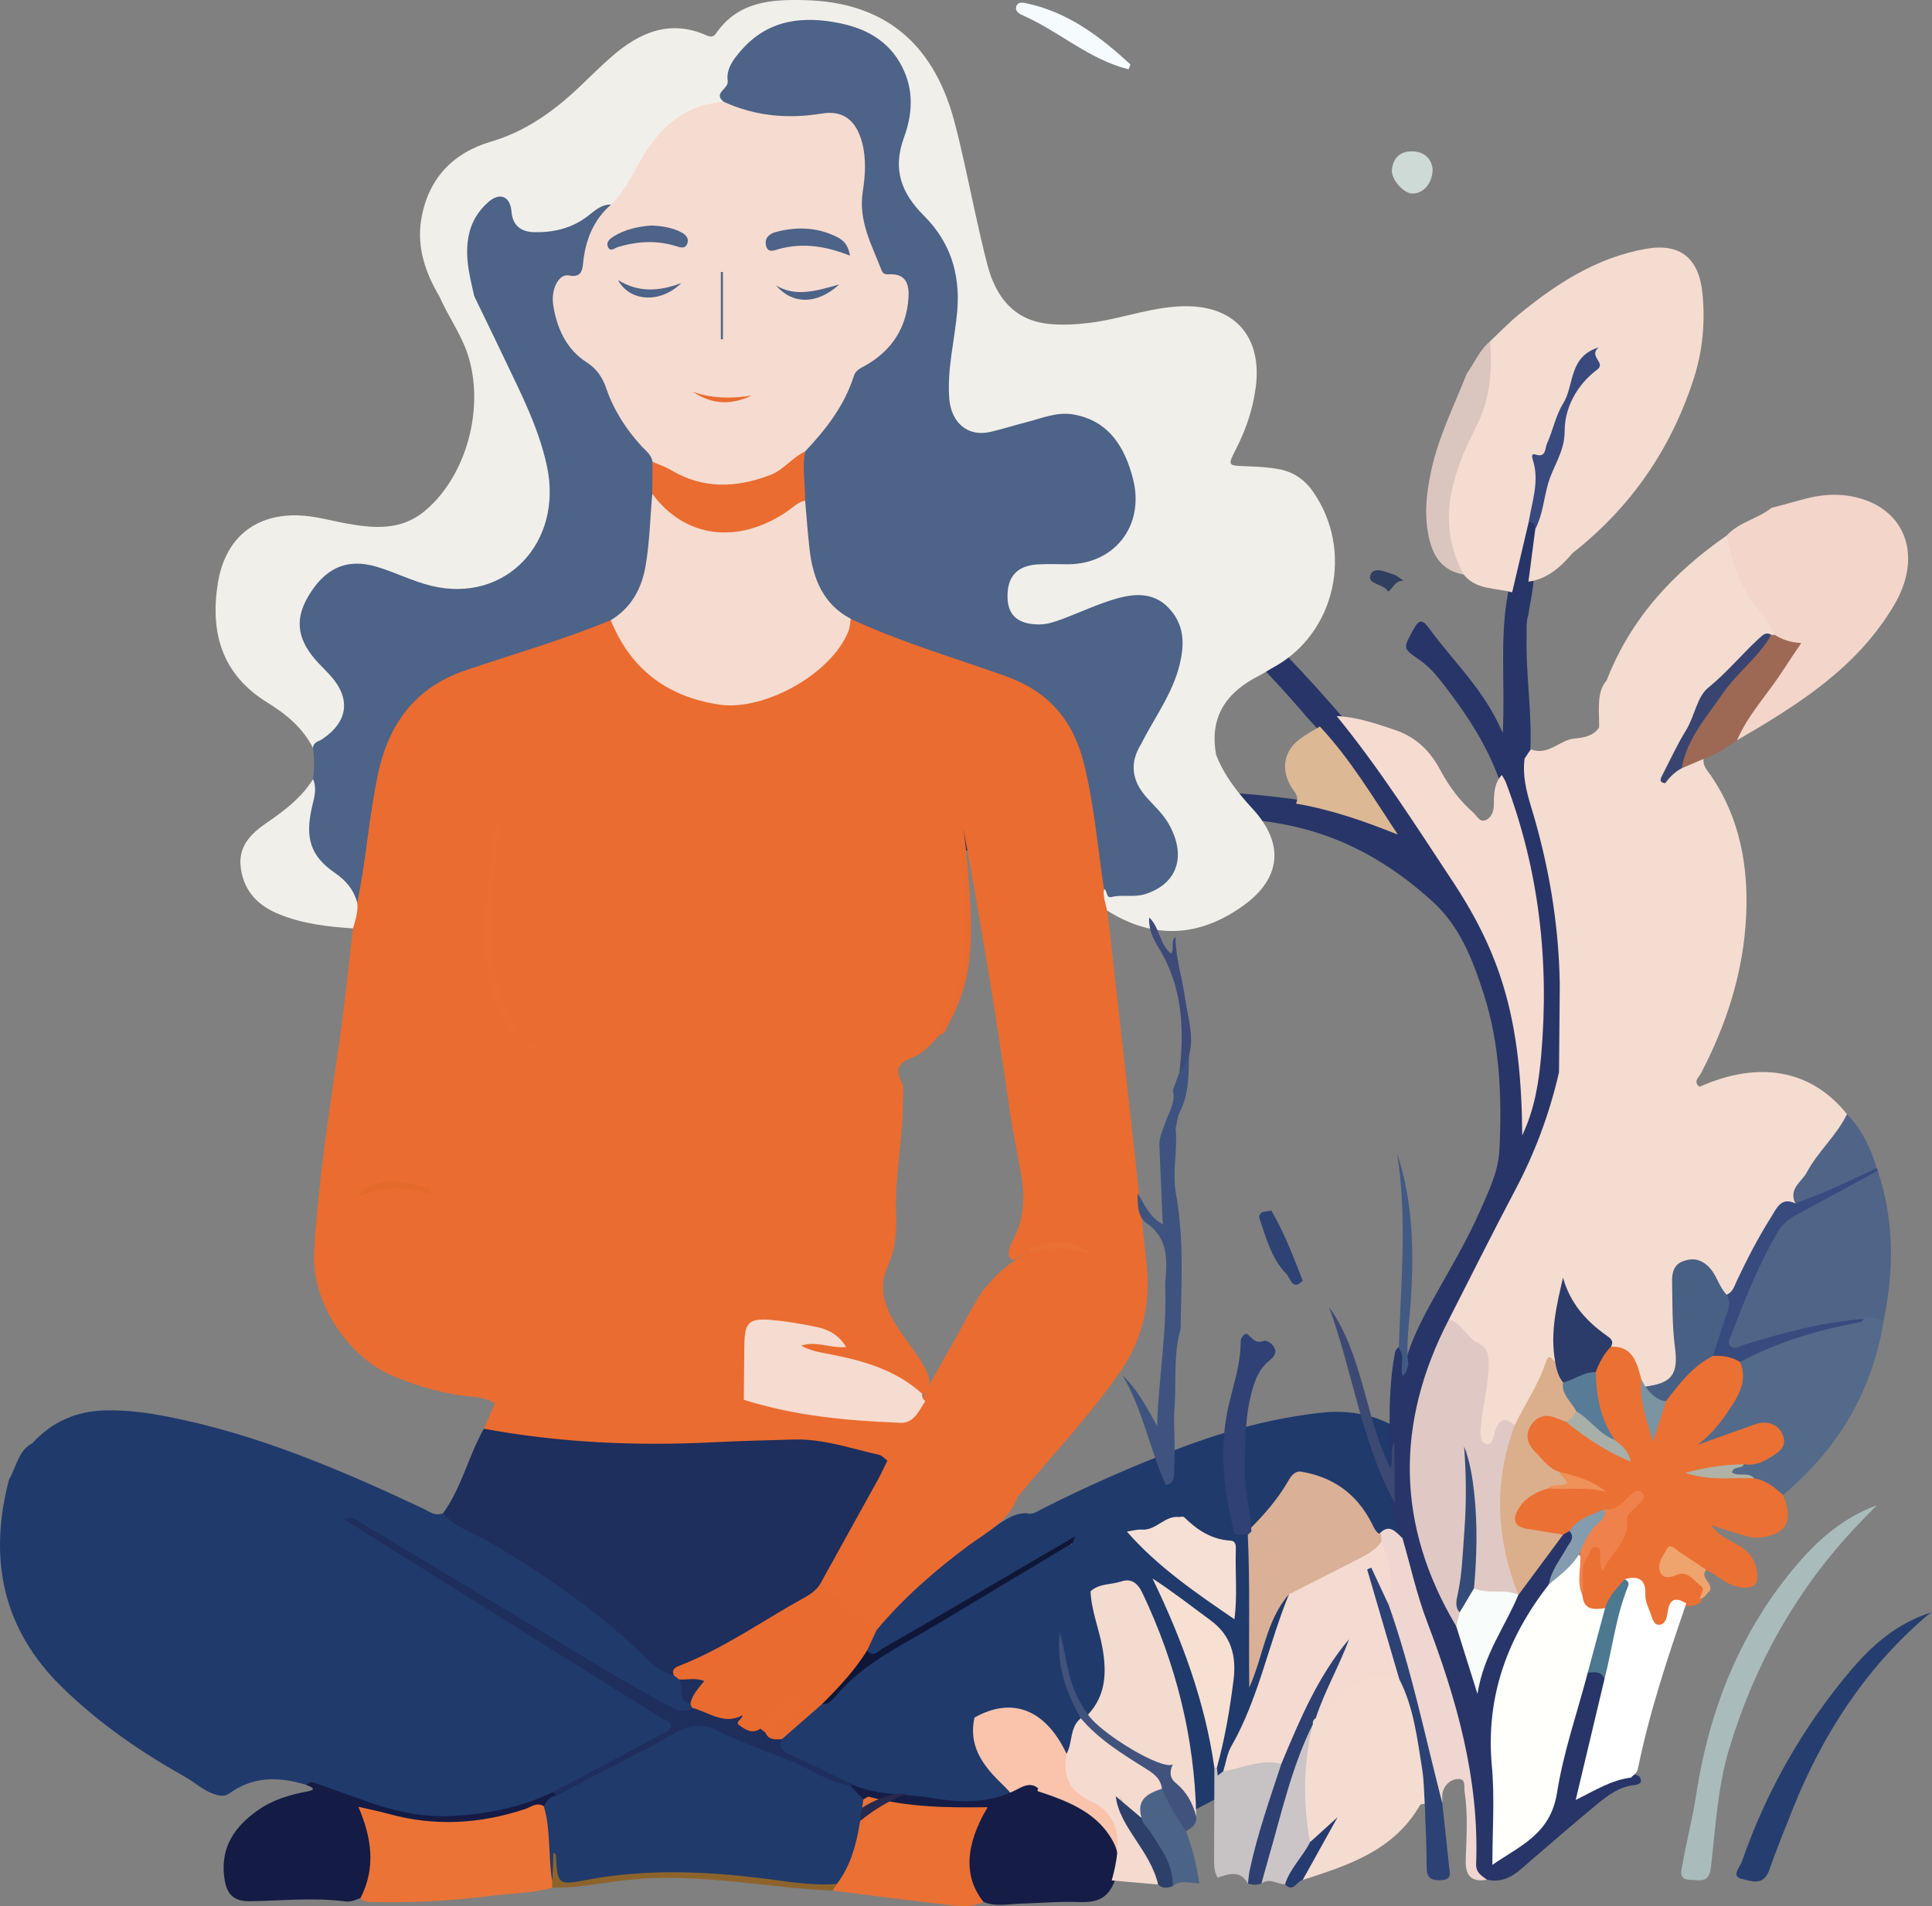 <?xml version="1.0" encoding="UTF-8"?>
<svg id="Layer_2" data-name="Layer 2" xmlns="http://www.w3.org/2000/svg" viewBox="0 0 849.3 838.12">
  <rect x="0" y="0" width="849.3" height="838.12" fill="#808080" stroke="none"/>
  <defs>
    <style>
      .cls-1 {
        fill: #2d4071;
      }

      .cls-2 {
        fill: #0f1738;
      }

      .cls-3 {
        fill: #283568;
      }

      .cls-4 {
        fill: #4c7890;
      }

      .cls-5 {
        fill: #f1efea;
      }

      .cls-6 {
        fill: #fac3ac;
      }

      .cls-7 {
        fill: #4c6388;
      }

      .cls-8 {
        fill: #fffffc;
      }

      .cls-9 {
        fill: #29284d;
      }

      .cls-10 {
        fill: #2c406a;
      }

      .cls-11 {
        fill: #4f6487;
      }

      .cls-12 {
        fill: #f6dbd0;
      }

      .cls-13 {
        fill: #849cad;
      }

      .cls-14 {
        fill: #e0c9c4;
      }

      .cls-15 {
        fill: #f8fcfa;
      }

      .cls-16 {
        fill: #2e4274;
      }

      .cls-17 {
        fill: #ea6c30;
      }

      .cls-18 {
        fill: #cddad6;
      }

      .cls-19 {
        fill: #a9bcbb;
      }

      .cls-20 {
        fill: #ccc5c7;
      }

      .cls-21 {
        fill: #203a6c;
      }

      .cls-22 {
        fill: #f7e0d2;
      }

      .cls-23 {
        fill: #f0d6d0;
      }

      .cls-24 {
        fill: #303f60;
      }

      .cls-25 {
        fill: #f6fbfd;
      }

      .cls-26 {
        fill: #7a95a1;
      }

      .cls-27 {
        fill: #ef824c;
      }

      .cls-28 {
        fill: #ea6e32;
      }

      .cls-29 {
        fill: #263e6f;
      }

      .cls-30 {
        fill: #303052;
      }

      .cls-31 {
        fill: #dab096;
      }

      .cls-32 {
        fill: #2c4275;
      }

      .cls-33 {
        fill: #e96b2f;
      }

      .cls-34 {
        fill: #9d6955;
      }

      .cls-35 {
        fill: #a8afa8;
      }

      .cls-36 {
        fill: #fff;
      }

      .cls-37 {
        fill: #374b7e;
      }

      .cls-38 {
        fill: #eb7034;
      }

      .cls-39 {
        fill: #dac6bf;
      }

      .cls-40 {
        fill: #587c97;
      }

      .cls-41 {
        fill: #dbaf8c;
      }

      .cls-42 {
        fill: #e46a2c;
      }

      .cls-43 {
        fill: #4d6387;
      }

      .cls-44 {
        fill: #f4dbcf;
      }

      .cls-45 {
        fill: #3e4a79;
      }

      .cls-46 {
        fill: #c7c2c4;
      }

      .cls-47 {
        fill: #f6dfd4;
      }

      .cls-48 {
        fill: #afb2a5;
      }

      .cls-49 {
        fill: #f3d5ca;
      }

      .cls-50 {
        fill: #eb7033;
      }

      .cls-51 {
        fill: #f5dcd0;
      }

      .cls-52 {
        fill: #322f51;
      }

      .cls-53 {
        fill: #ee9259;
      }

      .cls-54 {
        fill: #292647;
      }

      .cls-55 {
        fill: #141b44;
      }

      .cls-56 {
        fill: #f5dad1;
      }

      .cls-57 {
        fill: #3e537f;
      }

      .cls-58 {
        fill: #3c4973;
      }

      .cls-59 {
        fill: #8c642b;
      }

      .cls-60 {
        fill: #486084;
      }

      .cls-61 {
        fill: #ddb895;
      }

      .cls-62 {
        fill: #ec7336;
      }

      .cls-63 {
        fill: #1e2e5d;
      }

      .cls-64 {
        fill: #394570;
      }

      .cls-65 {
        fill: #263b6f;
      }

      .cls-66 {
        fill: #2c3c6a;
      }

      .cls-67 {
        fill: #344b77;
      }

      .cls-68 {
        fill: #425984;
      }

      .cls-69 {
        fill: #efa36d;
      }

      .cls-70 {
        fill: #151d46;
      }

      .cls-71 {
        fill: #f5dacf;
      }

      .cls-72 {
        fill: #394a7f;
      }

      .cls-73 {
        fill: #41537c;
      }

      .cls-74 {
        fill: #2f4175;
      }

      .cls-75 {
        fill: #536a8a;
      }
    </style>
  </defs>
  <g id="Layer_1-2" data-name="Layer 1">
    <g>
      <path class="cls-21" d="M194.76,665.36c-3.55,1.55-6.24-.85-9.1-2.19-36.31-17.08-73.1-32.74-112.58-40.37-8.84-1.71-17.72-2.85-26.77-2.64-12.62.29-23.3,4.88-32,14.35-6.34,3.31-7.03,10.5-10.3,15.92-9.24,34.99-2.89,65.79,23.1,91.29,16.24,15.93,34.71,28.63,54.3,39.63,5.19,2.91,9.58,7.58,15.89,8.22,2.2.34,3.72-1.18,5.35-2.22,10.29-6.55,21.09-5.86,32.09-2.5,7.49,2.25,14.78,5.15,22.07,7.97,12.23,4.72,25.01,8.03,37.82,7.81,16.33-.28,32.76-2.5,47.71-10.52,16.43-7.03,31.61-16.65,47.5-24.8,2.65-1.36,5.94-2.52,6.23-6.09.31-3.9-3.36-4.7-5.8-6.27-42.85-27.52-86.14-54.3-129.81-80.42-1.07-.64-1.88-1.68-3.09-2.1,42.62,25.55,84.62,52.16,127.59,77.09,3.48,2.02,7.07,3.89,10.79,5.42,3.15,1.3,6.31,1.88,8.93-1.27.58-1.09.32-2.1-.32-3.05-3.7-2.61-2.06-7.88-5.02-10.87-.99-1.06-2.13-1.89-3.36-2.62-12.17-6.54-20.75-17.7-31.51-26.06-21.84-16.97-44.92-31.78-69.72-43.7h0Z"/>
      <path class="cls-21" d="M503.22,803.51c2.23,3.05,4.67.86,6.64-.09,33.84-16.27,66.58-34.67,94.39-60.65,19.83-18.53,32.98-41.31,32.7-70.28-.32-33.67-24.04-55.02-56.66-51.26-21.48,2.48-42.16,8.06-62.37,15.81-20.36,7.8-40.33,16.54-59.82,26.45-2.18,1.11-4.32,2.77-7.04,1.87-6.86.02-11.6,4.95-17.11,8.02-2.59,1.44-4.87,3.5-7.75,4.45-16.15,10.13-29.62,23.4-41.97,38.01-1.84,3.25-4.63,6.12-3.9,10.4,2.38,4.37,5.13,1.65,7.56.23,20.25-11.76,40.44-23.62,60.64-35.47,7.32-4.29,14.42-9,22.11-12.58,1.14.07.05,1.41.17.38.03-.29-.23-.36-.73-.11-14.32,7.36-27.65,16.52-41.74,24.3-13.89,7.66-27.21,16.35-41.08,24.02-6.45,3.57-12.29,7.87-17.3,13.44-2.53,2.82-4.98,5.85-8.63,7.31-6.85,5.03-13.63,10.13-19.07,16.87-1.73,4.74.88,6.99,4.57,8.88,9.5,4.89,19.32,9.06,29.04,13.46,7.68,3.24,15.56,5.28,23.95,4.91,3.97-.18,7.91.23,11.84,1.14,12.26,2.86,24.12,1.65,35.62-3.8,2.86-1.35,5.86-2.83,9.19-2.78,21.37-6.76,36.46-1.91,46.2,14.87.36.63.37,1.47.55,2.21h0Z"/>
      <path class="cls-51" d="M747.09,477.87c-2.98-2.32-.23-4.22.65-5.92,11.27-21.6,18.66-44.47,19.85-69.03,1.06-22.05-2.75-43.11-15.34-61.71-1.54-2.27-3.76-4.28-3.37-7.49-4.14-2.05-6.82,1.71-10.2,2.71-3.57,1.65-6.26,4.3-8.32,7.69-7.68,13.08-12.81,27.36-17.46,41.74-9.24,28.57-19.84,56.66-28.75,85.34-8.3,33.35-25.71,62.35-41.27,92.25-2.77,5.31-7.11,10.11-6.29,16.89,2.51,3.55,5.41,6.87,8.92,9.21,5.5,3.66,7.43,8.23,6.62,14.95-.67,5.61-1.32,11.21-2.41,16.75-.65,3.3-1.1,6.61-.33,9.93.53,2.29,1.32,4.7,3.8,5.27,2.79.64,3.98-1.79,4.84-3.88,1.4-3.4,3.28-5.74,7.24-5.17,7.5-5.92,10.04-15.11,14.12-23.24,1.39-2.78,2.84-5.09,5.52-6.51-.81-11.81,1.41-23.24,3.94-34.63.83-5.98,2.95-11.25,6.69-16.08,3.42-4.42,5.52-9.79,7.23-15.21,6.76-21.4,20.8-36.54,38.72-48.44,2.13-1.41,5.49-1.71,5.59-5.43h.01Z"/>
      <path class="cls-3" d="M636.96,580.12c9.73-19.06,19.27-38.24,29.27-57.15,8.62-16.31,14.96-33.44,19.1-51.48,3.39-12.64,1.78-25.6,2.27-38.43.14-25.68-4.06-50.68-11.41-75.14-2.46-8.2-4.01-16.43-3.64-25.03,1.31-17.72-1.9-35.3-1.45-52.99.08-3.06-.33-6.16.66-9.15.68-4.9,2.01-9.7,2.28-14.67.05-7.95,3.48-15.52,2.57-23.59-.64-2.33-1.66-4.15-4.47-3.57-6.06,9.4-6.86,20.43-9.06,31.03-3.96,19.94-1.36,40.16-2.47,62.42-7.93-18.81-21.48-31.16-32.16-45.79-2.89-3.96-4.39-4.84-7.14.25-4.5,8.31-4.82,8.13,2.65,13.29,5.51,3.81,9.4,9.23,13.4,14.51,8.67,11.42,16.24,23.53,21.33,37.16,19.23,49.39,22.91,100.05,11.91,150.64,1.13-28.43-3.33-57.34-17.33-83.26-18.16-33.62-39.32-65.4-63.79-94.64-15.67-18.05-31.95-35.5-49.89-51.18-12.4-10.83-18.36-25.42-23.56-40.6-.9-2.63-1.31-5.56-3.56-7.54-4.43,1.32-3.85,5.95-5.64,9.02-.4,5.7,3.39,10.12,4.12,15.63-1.96-1.69-3.66-3.8-5.64-5.59-2.84-2.57-5.88-4.25-9.34-1.35-3.74,3.14-3.78,7.16-1.44,11.09,2.84,4.76,7.49,7.46,12.06,10.11,26.05,15.14,46.64,36.78,66.41,59.39,1.94,2.6,4.35,4.76,6.38,7.28,11.08,13.53,21.3,27.72,31.79,43.44-14.69-6.19-28.54-10.89-43.11-12.94-18.91-2.44-37.75-4.19-56.89-1.9s-37.43-1.5-54.18-11.82c-2.22-.84-4.78-2.99-6.61.07-1.55,2.59.22,5,1.97,6.89,6.09,6.58,14.33,9.22,22.15,12.6,2.54,1.1,5.22,1.73,8.9,2.53-9.9,3.19-18.91,5.8-28.21,7.28-12.24.24-24.45,1.07-36.22-4.08-14.98-6.55-25.53-17.72-33.45-32.03-2.31-4.16-4.22-9.07-10.02-9.38-2.87.1-4.53,1.84-3.47,4.5,6.6,16.44,15.71,30.84,31.55,39.46.18.1.49-.04.74-.06,6.7,3.5,13.58,6.57,20.82,8.71,7.29,5.9,15.93,4.77,24.31,5.01,3.88-.45,7.62.07,11.2,1.75.75.23,1.52.32,2.31.3,2.82-.31,5.1-1.94,7.48-3.32,7.9-4.5,16.07-8.44,24.15-12.57,2.25-1.15,4.58-2.25,7.05-2.63,27.53-4.16,55.02-4.49,81.6,5,17.38,6.2,32.94,16.39,46.74,29.03,11.85,10.86,17.52,25.61,22.33,40.66,7.09,22.2,7.95,45.14,6.83,68.24-.47,9.79-4.8,18.38-8.61,27.09-6.01,13.68-13.77,26.38-20.95,39.41-4.7,8.54-9.18,17.2-11.75,26.69.67.71-.3-.28-.09.72.17.84-.1,1.01-.09.43.06-2.05.57-4.18-.59-6.04-1.45-2.33-2.72-1.73-3.74.48-2.58,13.05-2.61,26.25-2.39,39.46.39,8.84.05,17.71.7,26.54.29,5.59,2.65,10.75,3.18,16.3,4.05,18.64,10.39,36.52,16.65,54.45,9.41,26.98,16.17,54.56,15.78,83.57-.07,5.1-.61,10.77,6.46,11.88,5.83,1.38,10.53-.86,14.91-4.65,11.07-9.59,22.14-19.17,33.42-28.5,4.82-3.98,9.91-7.8,16.43-8.44,1.45-.27,3.29-.52,2.82-2.56-.47-2.06-2.54-2.04-4.22-2.31-7.06.4-13.29,3.7-20.23,6.69-.8-4.03.83-7.28,1.44-10.62,2.37-13.03,7.69-25.42,8.03-38.91-1.8-4.09-4.88-4.11-8.38-2.86-2.5,1.77-3,4.65-3.71,7.36-4.32,16.43-9.76,32.56-12.56,49.41-2.08,12.55-12.28,17.48-21.18,23.52-2.2,1.49-3.35-.14-3.09-2.38,2.33-19.78-1.02-39.65.81-59.39,1.51-16.29,8.08-30.74,16.8-44.23,2.36-3.65,5.08-7.05,7.13-10.91,2.08-5.78,4.95-11.13,8.2-16.3,1.68-2.68,4.05-5.64.45-8.75-1.58-.51-2.92.08-4.21.94-7.72,7.89-13.4,17.41-19.74,26.41-.42.58-.79,1.2-1.13,1.83-5.81,11.83-13.29,22.85-16.53,35.74-2.46-7.8-4.69-15.93-7.94-23.71-9.43-17.79-16.26-36.4-18.64-56.72-2.79-23.87,3.18-45.96,11.7-67.67,1.2-3.06,3.35-5.83,2.69-9.46v.08Z"/>
      <path class="cls-51" d="M747.09,477.87c-22.68,12.71-39.85,30.34-47.29,56.61-2.46,8.69-10.27,14.47-11.93,23.58-.23,1.25-.52,2.48-.78,3.72-.36,11.03,7.04,17.27,13.93,23.72,2.55,2.39,5.3,4.51,7.01,7.7,7.47,1.43,10.28,7.31,12.4,13.87.76,1.37,1.59,2.66,3.01,3.39,9.54.73,14.99-3.8,14.95-13.38-.03-9.99-2-19.92-1.34-29.97.27-4.09-.25-8.7,4.64-10.3,5.34-1.74,8.27,2.03,10.95,5.94,1.7,2.48,2.53,5.66,5.42,7.18,4.65.6,5.85-3.27,7.33-6.37,5.07-10.63,10.67-20.93,17.01-30.83,1.63-2.54,2.68-4.49,5.58-1.64.28.28,1.24-.62,1.65-1.29,2.1-10.63,9.92-17.7,15.27-26.32,2.66-4.29,8.63-6.92,7.02-13.59-15.64-19.5-38.51-23.74-64.83-12.01h0Z"/>
      <path class="cls-50" d="M721.54,606.56c-1.97-7.26-3.66-14.8-13.37-14.41-5.75,1.51-6.74,6.59-8.06,11.43-.98,10.7,1.66,20.41,7.52,29.23,1.35,1.81,3.11,3.24,5.32,5.85-9.51-4.42-17.04-10.08-24.8-15.35-3.12-1.77-6.34-3.13-10-2.24-7.53,1.84-10.62,10.42-5.81,17.08,3.26,4.51,6.92,8.86,12.44,10.74,5.89,1.85,11.86,3.47,17.67,5.59.62.23.88.47.84.6-7.39-3.96-15.3-2.12-23.02-2.22-5.79,1.33-10.71,4.12-13.94,9.38-3.24,5.27-2.09,9.7,3.53,11.55,5.55,1.83,11.36,3.75,17.28,1.01.92-.53,1.84-1.06,2.76-1.59,5.36-2.03,9.7-6.27,15.41-7.5,6.64,2.73,9.4-3,13.19-6.62-6.41,8.02-5.43,19.57-13.29,26.29-.76-1.66.67-6.27-3.61-6.34-3.42-.06-4.94,3.25-6.13,6.02-2.4,5.6-1.26,11.6-1.33,17.48,1,5.79,4.7,7.28,9.79,6.57,5.83-2.01,6.19-9.44,11.31-12.15,4.29-2.78,7.06-2.77,6.52,3.66-.33,3.98,1.11,7.54,2.8,10.97.99,2.02,2.02,4.35,4.72,4.26,2.57-.09,3.98-2.1,4.74-4.28,1.3-3.73,3.02-6.48,7.48-5.36,2.26.03,4.43-.22,6.18-1.9,3.5-7.98-.63-13.49-10.31-13.69-1.69-.04-3.67.84-4.78-1.04-.85-1.44-.02-3.02.67-4.38,1.68-3.28,3.66-1.48,5.53-.23,3.5,2.32,6.47,5.78,11.21,5.28,5.31,2.55,9.44,7.29,15.89,7.81,5.49.44,7.18-1.48,6.47-6.86-.66-4.99-3.02-8.47-7.13-11.12-4.03-2.59-8.96-3.9-13.12-9.53,6.02,1.92,10.4,3.45,14.86,4.69,2.12.59,4.44,1.1,6.58.85,11.91-1.35,15.12-7.37,10.21-18.74-2.06-6.77-7.84-7.82-13.36-9.29-8.85-.27-17.72-.12-25.25-.38.79.19,2.93-.09,5.06-.04,5.24.1,10.23-2.12,15.49-1.69,5.41.19,10.46-1.04,14.87-4.4,3.61-2.74,6.61-5.99,4.53-11.07-2.1-5.14-6.26-7.72-11.49-6.5-7.52,1.74-14.99,3.94-20.72,7.39,5.55-5.22,11.18-11.88,14.09-20.58,1.46-4.38,1.69-8.59-1.15-12.54-3.41-3.31-7.42-4.6-12.05-3.86-10.46,4.01-17,12.51-23.09,21.53-2.39,4.78-3.89,9.83-4,13.43-.24,2.83-1.82,1.79-.85,2.06.28.08.45-.07.46-.45.2-8.5-3.11-16.27-4.78-24.39h.02Z"/>
      <path class="cls-49" d="M778.69,223.35c-6.08,4.85-14.19,6.18-19.64,12.1-1.39,10.08,2.3,18.72,7.59,26.69,3.94,5.93,8.08,11.75,12.31,17.48,2.34,2.83,5.97,3.3,9.44,5.23-7.32,10.61-14.73,20.85-21.92,31.24-1.89,2.73-5.15,5.26-2.91,9.44,26.6-15.52,52.75-31.68,69.2-59.66,11.67-19.85,5.99-39.51-13.14-46.12-8.72-3.01-17.63-2.74-26.5-.31-4.81,1.31-9.62,2.6-14.43,3.9h0Z"/>
      <path class="cls-51" d="M572.65,826.63c19.93-6.44,39.96-12.72,51.64-32.98.25-.43,1.32-.34,2.01-.5,3.25-3.64,1.14-7.91.96-11.77-.59-12.91-3.53-25.41-7.5-37.65-.64-1.99-1.52-3.8-3.09-5.19-10.06-6.18-18.64-3.07-26.38,4.65-4.13,4.12-8.24,8.26-13.05,11.56-1.2,1.29-1.84,2.86-2.16,4.59-4.47,16.12-4.49,32.36-1.29,48.68,5.3,5.59,6.81-1.53,9.32-2.48-3.77,6.18-9.96,12.09-10.47,21.09h0Z"/>
      <path class="cls-11" d="M828.14,580.2c4.54-22.04,4.51-43.88-2.68-65.4-15,4.58-28.32,12.77-41.52,21.08-4.1,2.58-5.9,7.66-8.15,11.95-6.09,11.6-11.1,23.74-15.66,36.06-1.03,2.79-2.94,6.13-.6,8.77,2.57,2.89,6.23,1.36,9.22.32,16.2-5.64,32.88-8.91,49.78-11.2,3.09-1.23,6.72.98,9.62-1.56v-.02Z"/>
      <path class="cls-75" d="M828.14,580.2c-2.97,1.01-5.8-3.26-8.83-.27-15.31,3.7-31.13,5.45-45.59,12.45-3.31,1.6-7.23,2.36-8.77,6.51,3.48,8.38-.78,15.02-5.02,21.32-3.48,5.18-7.25,10.27-13.72,15.11,9.15-3.27,16.58-5.95,24.03-8.58,2.36-.83,4.78-1.57,7.32-.97,3.48.82,5.75,3.05,6.57,6.62.76,3.33-1.36,5.43-3.65,6.99-4.16,2.82-8.5,5.43-13.86,4.44-.8.69-1.75.79-2.75.8-1.7.03-3.79-.21-3.73,2.38.06,2.63,2.27,2.03,3.89,2.23,2.38.29,4.91-.76,7.16.8,5.07.84,8.92,3.92,12.61,7.31,24.03-20.06,39.37-45.44,44.35-77.15h0Z"/>
      <path class="cls-62" d="M158.47,834.58c.97,1.43,2.44,1.66,3.97,1.71,17.73.53,35.38-.4,52.98-2.64,9.1-1.16,18.34-1.1,27.28-3.6,1.14-.92,1.44-2.19,1.37-3.6-.95-5.79-.29-11.64-.48-17.45-.18-5.34-.72-10.64-3.84-15.21-3.72-2.66-7.25-.18-10.59.83-20.81,6.26-41.58,7.01-62.45.5-.96-.3.26,0-.71-.25-9.56-2.42-10.74-1.57-7.49,7.78,3.76,10.84.84,21.3-.04,31.93h0Z"/>
      <path class="cls-55" d="M158.47,834.58c6.79-13.22,5-26.3-.92-40.12,4.79,1.12,9.14,1.98,13.4,3.16,20.18,5.57,40.08,4.39,59.85-2.15,2.61-.86,5.18-3.2,8.25-1.26,2.86-.45,4.35-2.64,5.83-4.86-.2-1.13-.61-1.92-1.92-1.29-14.13,6.85-29.33,9.68-44.61,10.48-13.61.71-27.03-2.62-39.95-7.43-6.3-2.34-12.68-4.47-18.99-6.77-1.71-.62-3.29-1.36-4.67.52,1.99.86,5.07,1.99.17,2.9-7.68,1.44-15.07,3.66-21.52,8.21-9.82,6.92-16.42,15.79-14.87,29.03.93,7.93,3.99,11.13,11.57,10.99,13.97-.25,27.94-1.71,41.9.1,2.37.31,4.38-.74,6.48-1.51h0Z"/>
      <path class="cls-6" d="M468.84,771.13c-9.19-19.49-23.87-25.25-40.47-15.89-2.59,11.75,3,20.15,10.62,27.74,1.98,1.97,4.05,3.88,5.77,6.07,7.03,8.92,6.02,18.52-2.6,25.67-.77.64-1.76,1.01-2.49,1.69-2.3,2.14-6.59,3.88-5.49,7.27,1.04,3.2,5.35,1.67,8.2,1.65,15.46-.09,30.83,2.79,46.32,1.5,7.48-9.29,6.23-23.1-2.96-32.65-1.23-1.28-2.4-2.83-3.98-3.47-7.9-3.19-12.74-8.35-11.67-17.78.08-.69-.71-1.31-1.27-1.83l.02.03Z"/>
      <path class="cls-70" d="M456.47,786.42c-3.07-2.69-6.12-1.32-9.02.22-12.34,6.55-25.02,6.14-38.43,3.86-11.21-1.9-22.88-.85-33.71-5.52-.7-.69-1.31-.63-1.85.2.97,3.87,3.46,6.11,7.12,7.12,16.11,3.42,32.39,5.01,50.7,4-5.63,8.76-7.8,17.21-6.77,26.29.65,5.73,1.72,11.3,7.86,13.72,5.34,2.22,10.84.9,16.27.75,8.51-.23,17.03-1.02,25.52-.71,6.53.24,11.79-.7,15-7.29,3.42-7.04,3.46-13.92-.57-20.61-6.02-10.01-15.64-14.83-25.89-18.63-2.09-.78-4.23-1.42-6.33-2.16-.15-.05-.32-.4-.29-.58.03-.23.25-.43.39-.65h0Z"/>
      <path class="cls-38" d="M432.38,836.31c-8.78-10.85-8.25-24.88,1.78-41.66-17.66.27-35.06.03-52.09-4.56-.7-.19-1.68.71-2.53,1.1-2.53,2.49-2.69,5.93-3.3,9.14-1.78,9.32-4.34,18.34-9.17,26.54-.75,1.38-1.43,2.77-1.05,4.43,16,2.02,31.98,4.17,48,5.99,6.11.69,12.37,1.85,18.36-.99h0Z"/>
      <path class="cls-19" d="M825.07,661.86c-13.85,5.1-24.75,14.12-34.27,25.12-25.44,29.41-39.37,64.17-45.26,102.78-1.51,9.91-4.13,19.64-5.82,29.52-.47,2.74-2.36,7.31,3.4,7.32,3.95,0,8.17,1.74,9-5.5,2-17.38,2.92-35.13,7.94-51.86,11.01-36.73,29.2-69.42,55.2-97.24,3.21-3.44,6.54-6.77,9.81-10.15h0Z"/>
      <path class="cls-23" d="M653.7,826.56c-2.35-1.78-4.94-3.03-4.79-7.01,1.38-37.32-8.52-72.17-21.57-106.45-4.52-11.87-7.26-24.47-10.81-36.74-3.04-2.87-5.93-6.69-10.26-1.81-.4,1.24-.4,2.49-.14,3.76,2.36,9.11,3.98,18.3,3.06,27.8,2.02,12.02,6.78,23.21,9.91,34.91,3.99,14.94,7.24,30.05,11.04,45.02.64,2.51.13,5.98,3.85,6.71.1-1.79-.17-3.73.39-5.35,1.09-3.14,3.73-5.12,6.78-5.17,3.33-.05,2.37,3.47,2.67,5.43,1.53,10,.83,20.11.49,30.14-.25,7.45,2.82,9.76,9.38,8.77h0Z"/>
      <path class="cls-29" d="M849.3,708.91c-15.19,4.61-26.48,14.53-36.31,26.27-20.78,24.82-36.65,52.7-47.35,83.61-.74,2.13-4.87,6.31.05,7.4,3.78.84,9.52,3.34,12-3.72,3.22-9.17,6.86-18.19,10.47-27.2,13.19-32.88,31.94-61.67,58.64-84.59.77-.66,1.66-1.18,2.5-1.77h0Z"/>
      <path class="cls-71" d="M468.84,771.13c-1.38,9.56.34,16,10.53,20.78,12.53,5.89,14.37,17.03,9.34,34.94,6.8.6,13.61,1.2,20.41,1.8,1.23-7.28-2.82-12.68-6.35-18.1-7.15-11.02-9.08-14.76-10.48-21.42,1.28,5.23,3.8,9.29,9.6,10.23.49-6.55,5.72-9.26,9.82-12.9.75-4.36-2.19-6.8-4.94-8.8-9.73-7.07-20.65-12.43-28.85-21.68-.65-.74-1.79-.82-2.8-.44-4.99,3.96-3.5,10.69-6.27,15.59h-.01Z"/>
      <path class="cls-46" d="M533.83,777.24c-.03,13.9-.05,27.81-.11,41.71-.01,2.37.36,4.61,1.52,6.67,4.9-1.56,9.9-3.63,13.35,2.65,4.52-7.02,4.61-15.54,7.31-23.19,2.54-7.2,4.37-14.66,7.08-21.82.97-2.58,2.02-5.29.83-8.18-1.48-2.08-3.69-2.99-5.9-2.42-6.8,1.74-14.55.27-20.15,6.16-.81.64-1.63,1.28-2.44,1.93-.13-1.15-.27-2.3-.4-3.45-.32-.71-.68-.7-1.08-.07h0Z"/>
      <path class="cls-34" d="M763.55,325.55c4.99-11.5,13.63-20.44,20.26-30.79,2.43-3.79,4.99-7.5,8.02-12.03-4.73-.21-8.34-1.49-11.67-3.58-.6-.53-1.28-.67-2.04-.43-14.2,14.72-27.81,29.94-37.45,48.4-1.72,3.28-4.08,6.69-1.38,10.68,3.19-1.36,6.39-2.72,9.58-4.08,5.4-1.75,10.02-4.99,14.67-8.17h0Z"/>
      <path class="cls-32" d="M633.99,792.74c-7.51-29.08-13.48-58.6-23.5-86.96.68-5.21-1.74-9.44-4.15-13.62-.99-1.72-2.29-4.04-4.53-3.16-2.75,1.08-1.69,3.84-1.34,6.04.24,1.52.77,2.98,1.17,4.47,2.77,10.42,6.17,20.65,9.19,31,.84,2.89,1.37,6.11,4.3,7.84,6.34,12.4,7.89,26.12,10.06,39.63.8,4.99.78,10.11,1.13,15.17.31,9.26.83,18.51.83,27.77,0,4.91,1.92,6.03,6.34,5.82,5.18-.24,3.78-3.53,3.48-6.44-.95-9.19-1.97-18.38-2.96-27.57h-.02Z"/>
      <path class="cls-37" d="M764.95,598.9c15.94-8.56,32.95-13.75,50.54-17.11,1.48-.28,2.98-.26,3.82-1.85-18.18,1.43-35.7,6.13-53.08,11.51-1.89.58-4.1,2.09-5.59.44-1.42-1.58.06-3.88.74-5.68,5.83-15.32,11.87-30.53,20.17-44.67,2.19-3.73,5.38-5.91,8.97-7.84,11.66-6.25,23.28-12.59,34.92-18.9-.03-.44-.19-.81-.48-1.13-4.33-1.27-7.78,1.46-11.2,3.16-8.2,4.08-17.46,5.92-24.58,12.28-6.3-2.9-8.13,2.12-10.71,6.22-5.54,8.79-10.29,18.01-14.77,27.41-1.17,2.46-1.82,5.41-4.73,6.58-1.54,6.94-3.47,13.75-5.92,20.41-.78,2.11-1.8,4.3-.07,6.47,4.22-.24,8.26.39,11.95,2.69h.02Z"/>
      <path class="cls-30" d="M307.41,737.03c4.22,4.74,8.52,9.42,11.09,15.43,14.84,17.2,17.54,37.29,13.47,59.12-.34,1.8-3.28,5.47,1.18,6.08,4.29.59,3.5-3.52,3.74-6.05,2.26-23.93,2.32-47.79-2.26-71.49-1.8-5.69-3.59-11.38-5.39-17.06-2.19-.84-2.57.9-3.17,2.34.6,11.07,4.35,21.63,4.45,31.87-5.11-7.65-10.13-16.67-18.34-23.02-2.18-.13-3.85.65-4.79,2.78h.02Z"/>
      <path class="cls-1" d="M563.27,775.58c-5.03,15.42-10.49,30.71-13.88,46.66-.42,1.98-.54,4.02-.8,6.03,2,.5,3.99.76,5.96-.11,2.75-2.82,4.07-6.34,5.06-10.15,5.19-20.13,11.21-40.01,17.49-59.8-.03-1.1.15-2.1,1.27-2.61,6.34-9.07,10.02-19.6,15-29.41.98-1.94,2.45-4.8-.17-6.15-2.34-1.2-4.1,1.35-5.38,3.21-8.88,12.92-16.1,26.8-21.91,41.44-1.37,3.44-4.31,6.62-2.63,10.89h-.01Z"/>
      <path class="cls-11" d="M789.21,529.12c12.29-4.24,23.97-9.99,35.77-15.44-2.6-8.96-6.58-17.1-13.06-23.79-4.54,9.49-12.72,16.33-17.58,25.51-2.24,4.24-8.23,7.28-5.13,13.72h0Z"/>
      <path class="cls-20" d="M577.1,758.21c-9.28,18.65-13.7,39.01-19.49,58.89-1.07,3.67-2.04,7.38-3.06,11.06,3.55-2.62,6.89.4,10.34.39,4.64-5.55,10.37-10.41,10.97-18.52-3.12-17.37-2.88-34.65,1.24-51.83h0Z"/>
      <path class="cls-7" d="M510.77,786.51c-6.02,2.06-11.43,4.56-8.93,12.9-1.08,1.51-.64,3.09.29,4.29,6.02,7.72,9.65,16.73,13.37,25.71,3.64-3.23,7.81-1.14,11.76-1.27-1.27-7.83-3-15.53-5.92-22.9-1.34-7.56-5.31-13.53-10.57-18.73Z"/>
      <path class="cls-59" d="M366.02,831.31l1.88-2.92c-.54-3.09-3.02-2.12-4.76-2.23-20.92-1.34-41.68-4.57-62.62-5.54-13.74-.64-27.35,1.77-40.98,3.23-1.74.18-3.48.43-5.19.76-4.8.92-7.75-.35-7.88-6.06-.05-2.14-.25-4.69-3.51-5.69-1.19,4.83-.94,9.55-.18,14.28-.03.97-.06,1.94-.1,2.9,10.3.21,20.41-1.82,30.56-3.11,28.43-3.61,56.41,1.8,84.55,3.95,2.73.21,5.48.29,8.22.43h.01Z"/>
      <path class="cls-10" d="M515.5,829.42c.38-9.74-5.38-16.78-10.09-24.27-1.2-1.91-3.24-3.25-3.57-5.74-4.23-3.57-8.46-7.14-11.35-9.58,1.5,13.49,15.14,23.73,18.62,38.81,1.94,1.9,4.14,1.55,6.39.77h0Z"/>
      <path class="cls-54" d="M294.5,772.22c-1.36.2-2.34-2.04-4.52-.12,2.46,2.3,4.87,4.55,7.27,6.8,10.34,9.28,17.48,20.83,22.3,33.95.89,2.44,1.01,5.62,4.49,4.55,4.18-1.28,1.17-4.18.53-6.08-5.61-16.61-16.37-29.08-30.07-39.1h0Z"/>
      <path class="cls-9" d="M398.61,788.65c-16.35-.87-35.67,17.58-40.67,26.96-.53.99-1.43,2.46.1,3.32,1.34.76,2.93.77,4.04-.62,2.06-2.56,3.93-5.3,6.07-7.78,8.2-9.47,17.89-16.87,30.46-21.88Z"/>
      <path class="cls-69" d="M747.19,702.93c2.35,0,2.96-2.4,4.52-3.49,1.43-3.45-4.62-5.45-1.68-9.19-3.71-2.49-7.38-5.04-11.15-7.43-1.93-1.23-4.64-4.62-6.12-1.77-1.48,2.84-4.37,6.18-3.11,9.83,1.19,3.43,4.38,2.94,7.04,1.76,5.26-2.35,7.73,2.26,10.93,4.67,2.11,1.59-.09,3.75-.42,5.64v-.02Z"/>
      <path class="cls-65" d="M575.87,810.04c-3.2,6.46-8.76,11.43-10.97,18.52,3.62,3.81,5.15-1.34,7.75-1.93,4.83-8.68,9.66-17.36,15.34-27.58-4.83,4.38-8.48,7.68-12.13,10.99h0Z"/>
      <path class="cls-52" d="M352.66,790.17c-7.68,4.9-14.06,18.46-13.19,25.21.25,1.93,1.08,2.77,2.76,2.82,2,.05,2.19-1.47,2.39-3.09.53-4.28.69-8.71,1.93-12.78,1.13-3.71,3.47-7.04,6.12-12.16h-.01Z"/>
      <path class="cls-17" d="M385.39,716.72c11.91-14.26,25.77-26.27,40.51-37.24,8.21-5.98,17.63-10.66,21.48-21.32,15.39-18.64,32.19-36.02,45.83-56.2,9.53-14.11,12.55-29.83,10.81-46.41-5.09-48.44-10.68-96.83-16.09-145.23-.37-3.32-.83-6.63-1.24-9.94,2.05-3.1-.11-6.42.48-9.6-2.52-19.71-4.08-39.55-9.59-58.78-5.35-18.68-17.17-30.47-34.68-36.73-17.99-6.43-36.21-12.16-54.07-19.01-4.86-1.86-9.15-5.55-14.72-5.35-4.02,7.01-8,13.87-13.47,20.06-21.26,24.06-68.26,23.4-86.64-11.29-1.53-2.88-2.61-6.22-5.94-7.66-1.51-.4-3.03-.28-4.43.28-20.49,8.2-41.76,14.04-62.42,21.76-20.81,7.78-31.98,23.57-36.79,45.1-4.28,19.1-6.18,38.6-9.22,57.9.03,3.72-1.81,7.44-.03,11.16-1.97,16.59-3.56,33.24-5.98,49.76-4.5,30.84-9.32,61.63-11.12,92.81-1.22,21.28,14.62,45.98,34.76,54.3,11.45,4.73,23.18,8.1,35.5,9.14,3.25.27,6.39,1.09,9.24,2.84,7.68,5.21,16.71,4.9,25.17,5.48,27.93,1.9,55.7-.52,83.27-5.32,3.52-2.01,3.06-5.62,3.18-8.89.22-5.94-.1-11.88.19-17.82.23-4.75,2.21-8.35,7.23-7.95,9.92.79,19.99,1.25,29.09,6.6-3.83.13-7.68-.66-11.43.3-1.19.3-2.56.63-2.83,2.12-.3,1.6,1.09,2.13,2.1,2.8,1.06.7,2.24,1.23,3.47,1.44,17.15,2.92,33.38,8.46,48.32,17.79,5.47-4.31,2.9-9.14.42-13.51-3.4-6-7.96-11.22-11.59-17.11-5.19-8.4-8.46-16.41-3.73-26.7,3.16-6.87,3.79-14.93,3.48-22.77-.65-16.56,3.11-32.83,3-49.35-.02-2.84.69-6.03-.59-8.42-3.48-6.53-.22-8.79,5.13-10.9,4.74-1.87,8.02-6.05,11.55-9.72,11.03-15.73,14.61-33.79,13.7-52.58-.63-13.02-1.42-26.12-3.32-38.96,7.55,41.24,14.53,82.46,20.36,123.88,1.4,9.96,3.62,19.76,5.25,29.68,1.6,9.73,1.14,18.99-3.54,27.79-.6,1.13-1.13,2.3-1.54,3.52-.6,1.78-.95,3.74.53,5.05,1.43,1.26,2.72-.4,4.02-1,1.14-.53,2.22-1.18,3.31-1.78,7.96-3.99,16.03-4.29,21.14-2.28-4.21-2.14-11.55-1.36-18.93,1.25-7.54,3.68-14.2,8.57-19.63,15.16-3.8,3.99-6.06,9.05-8.95,13.68-6.25,12.26-13.66,23.84-19.8,36.15-2.53,4.67-6.03,8.25-10.91,10.28,1.95,2.31,1.96,4.25-.09,6.82-2.35,2.96-3.93,6.58-5.94,9.85-7.96,14.83-16.13,29.53-24.64,44.02-1.67,2.85-3.62,5.58-3.74,9.11.04,1.03-.06,2.32.66,2.92,7.91,6.66,15.07,14.35,24.44,19.02h0Z"/>
      <path class="cls-5" d="M534.62,331.94c-3.13-16.91,4.64-27.57,18.63-34.71,2.24-1.14,4.33-2.57,6.54-3.78,27.36-14.9,35.53-51.54,17.27-77.47-3.71-5.27-8.73-8.56-14.83-9.68-4.65-.85-9.43-1.12-14.17-1.28-8.46-.29-8.49-.19-4.65-7.71,4.34-8.5,7.34-17.4,8.61-26.99,2.83-21.4-8.41-35.11-29.2-35.65-14.99-.39-28.95,5.43-43.56,7.25-6.26.78-12.53,1.16-18.73.45-14.98-1.72-22.84-11.99-26.46-25.88-4.01-15.41-7.04-31.1-10.56-46.65-1.3-5.77-2.64-11.53-4.2-17.23C409.99,18.46,388.21.93,353.86.06c-14.78-.37-29.27.5-39.04,14.55-1.32,1.89-2.56,1.67-4.41.86-15.91-6.99-29.24-1.26-41.42,9.33-4.97,4.32-9.64,9.02-14.43,13.56-11.34,10.76-23.68,19.5-38.83,23.96-16.75,4.94-27.72,16.42-30.6,34.47-1.94,12.12,1.96,23.31,8.09,33.66,5.34,1.41,10.74,6.2,15.97-.26,1.44-3.94-.4-7.58-1.07-11.31-1.61-8.98-.77-17.54,4.72-24.95,4.61-6.22,7.91-5.64,10.56,1.66,2.14,5.9,6.49,8.38,12.12,8.5,8.41.19,16.32-1.96,23.3-6.95,3.29-2.35,6.63-4.56,10.28-6.24,5.18-2.82,7.25-8.29,10.16-12.98,4.02-6.49,7.85-13.04,13.15-18.6,5.56-5.82,11.58-10.42,19.72-11.46,2.43-.31,4.92-1,6.52-3.3,1.18-3.94,2.56-7.81,3.78-11.74,3.14-10.16,10.54-16.36,20.05-19.33,14.58-4.55,28.8-3.26,41.8,5.52,10.97,7.41,15.13,18.13,13.22,31.4-.78,5.38-2.21,10.62-3.6,15.85-2.38,9-.5,16.85,5.42,23.79.66.78,1.24,1.64,1.98,2.33,16.67,15.42,20.26,34.82,16.23,56.56-1.56,8.4-2.56,16.83-2.15,25.42.62,12.92,8.71,19.58,21.14,17.49,7.46-1.26,14.44-4.27,21.76-5.99,18.95-4.45,33.72,5.38,37.69,25.17,3.96,19.75-7.36,34.51-26.79,34.97-4.75.11-9.54-.36-14.26.36-9.71,1.47-14.86,8.2-13.77,17.75.95,8.39,7.35,13.21,16.94,12.33,7.84-.72,14.99-3.99,22.13-7.15,6.48-2.87,13-5.4,20.25-5.07,9.36.42,16.03,6.67,16.96,16.29.91,9.44-2.47,17.69-6.66,25.8-3.75,7.25-8.74,13.88-10.7,22.07.23,4.77,2.8,7.72,7.16,8.4,7.09,1.11,14.27.86,21.4.13,2.92-.3,5.03-1.96,6-4.94v-.03Z"/>
      <path class="cls-43" d="M268.62,89.96c-4.16-.16-7.09,2.6-10.03,4.9-7.09,5.54-15.24,7.42-23.77,7.23-5.28-.11-9.44-2.44-9.98-9.1-.55-6.72-5.14-8.55-10.14-4.17-9.19,8.03-10.46,18.67-8.62,30.12.61,3.77,1.57,7.48,2.38,11.22-.2,5.18,2.4,9.42,4.43,13.82,6.89,14.93,15.04,29.25,20.79,44.73,3.32,8.94,5.93,18.12,5.8,27.88-.37,27.13-22.06,45-47.81,39.38-8.14-1.78-15.66-5.42-23.52-8.03-15.36-5.1-27.09-.18-34.8,14.32-4.84,9.1-4.46,17.75,1.53,26.16,2.84,3.98,6.54,7.14,9.55,10.94,6.61,8.35,5.9,15.05-1.93,22.19-2.15,1.96-6.59,2.6-4.88,7.38.63,4.55.61,9.11,0,13.67-1.08,6.27-2.92,12.37-3.45,18.78-.71,8.61,1.65,15.94,8.45,20.97,5.61,4.15,9.58,9.82,14.42,14.66,3.87-18.61,5.13-37.65,9.04-56.29,4.79-22.85,16.73-38.55,38.57-45.96,21.3-7.23,42.94-13.44,63.8-22.05,8.71-1.35,11.99-8.46,14.95-15.52,4.55-10.85,3.92-22.66,5.21-34.11.23-2.03,0-4.11.13-6.16-.04-4.21.09-8.42-.21-12.62-.25-3.86-2.42-6.65-4.86-9.32-6.75-7.41-12.11-15.78-15.49-25.36-1.78-5.03-4.54-8.91-9.03-11.86-8.07-5.29-12.31-13.47-13.83-22.97-.86-5.41-.05-10.63,6.92-11.28,3.42-.32,4.83-2.8,5.28-5.65,1.51-9.58,4.32-18.48,11-25.69.48-.52.3-1.47.08-2.23v.02Z"/>
      <path class="cls-63" d="M361.35,695.02c8.24-14.88,16.5-29.74,24.71-44.64,1.46-2.65,2.7-5.43,4.04-8.15-1.45-4.84-5.7-5.28-9.49-6.47-19.27-6.07-39.1-6.22-58.85-4.81-30.84,2.2-61.51,1.72-92.14-2.65-5.56-.79-11.28-3.03-16.92-.07-6.78,11.97-9.73,25.9-17.93,37.13,5.63,6.63,13.91,8.88,20.96,13.03,25.26,14.87,49.15,31.55,70.16,52.41,2.97,2.95,6.46,4.8,10.37,5.93,19.81-10.06,39.17-20.97,58.16-32.58,3.49-2.13,6.91-4.24,6.94-9.14h0Z"/>
      <path class="cls-5" d="M137.62,328.94c.08-2.69,2.38-2.82,4-3.91,11.6-7.76,12.75-18.09,3.25-28.39-1.55-1.68-3.19-3.28-4.76-4.95-9.33-9.88-10.78-18.83-4.76-29.21,7.48-12.9,17.33-17.12,30.25-13.27,8.15,2.43,15.76,6.38,24.08,8.4,32.5,7.85,58.04-19,50.72-52.81-3.72-17.17-11.65-32.27-18.98-47.75-4.26-9-8.65-17.92-12.98-26.88-3.39,1.95-6.77,2.11-10.28.2-1.55-.84-3.35-2.54-4.94.08,3.69,8.53,9.25,16.03,12.26,24.99,7.88,23.51-.28,54.01-18.94,69.4-10.21,8.42-21.96,7.51-33.64,5.45-7.37-1.3-14.61-3.51-22.14-3.68-19.15-.42-31.91,10.43-35.01,29.91-3.52,22.13,2.12,40.24,21.68,52.33,8.17,5.05,15.64,11.05,20.18,20.09h.01Z"/>
      <path class="cls-5" d="M534.62,331.94c-9.17,5.99-19.19,2.57-28.83,2.43-3.09-.05-4.41-3.71-4.2-7.14-5.27,3.47-6.63,11.5-3.1,18.64,1.84,3.71,4.57,6.72,7.41,9.62,3.95,4.06,6.92,8.71,8.61,14.24,2.88,9.42-.97,17.58-10.12,20.76-6.26,2.18-12.67,2.1-19.06.4-.54,3.31.66,6.35,1.35,9.48,20.52,12.99,40.77,11.68,60.07-2.3,16.57-12,17.83-27.26,3.97-42.34-6.58-7.15-12.52-14.57-16.1-23.8h0Z"/>
      <path class="cls-17" d="M212.69,628.23c33.26,6.15,66.87,7.65,100.49,5.97,11.95-.6,23.89-.89,35.84-1.23,12.88-.36,25,3.94,37.35,6.72,1.35.3,2.48,1.67,3.72,2.54,2.38-3.86,4.56-7.88,7.2-11.54,2.88-3.99-.03-4.34-2.58-5.12-6.32-4.74-13.95-3.36-20.85-3.77-13.07-.77-25.73-2.94-38.23-6.67-2.91-.87-5.84-1.52-8.66.36-36.41,4.36-72.83,8.52-109.4,1.61-1.63,3.71-3.26,7.42-4.88,11.14h0Z"/>
      <path class="cls-5" d="M157.06,397.02c-1.57-5.82-4.88-9.79-9.93-13.27-10.85-7.49-13.11-15.55-9.89-29.26.92-3.93,2.15-7.86.39-11.89-4.98,7.96-12.11,13.51-19.61,18.64-7.33,5.02-13.78,10.59-12.07,21.12,1.66,10.25,8.06,16.14,16.98,19.73,10.37,4.18,21.26,5.41,32.24,6.14,1.06-3.66,2.33-7.28,1.88-11.21h0Z"/>
      <path class="cls-25" d="M496.95,28.36c-13.29-12.31-27.52-23.04-45.66-26.89-1.48-.31-3.78-.92-4.55,1.37-.59,1.74.93,3.06,2.19,3.6,15.18,6.52,27.88,18.06,43.79,23.08,1.12.35,2.26.62,3.39.92.28-.69.57-1.38.85-2.07h-.01Z"/>
      <path class="cls-51" d="M643.42,252.62c5.6,6.96,14.03,5.76,21.31,7.84,2.42-10.29,4.85-20.58,7.27-30.87,4.79-6.38,4.66-13.93,4.65-21.4,0-3-1.18-6.09,2.55-7.97,1.48-.75,2.11-2.86,2.67-4.57,3.84-11.72,10.26-22.47,12.62-34.72.69-3.58,3.38-3.1,5.33-4.26.98,2.82.14,4.74-1.72,6.91-8.35,9.73-13.84,20.73-12.89,34.23.1,1.41-.51,2.46-1.23,3.54-6.31,9.41-8.08,20.23-9.07,31.29-1.01,7.71-2.01,15.43-3.02,23.14,8.28-1.19,14.13-6.36,19.36-12.55,25.38-19.92,43.19-45.38,53.29-76.67,3.95-12.24,5.1-24.67,3.88-37.37-1.52-15.91-10.02-22.4-24.91-19.77-21.66,3.83-39.5,15.4-56.24,29.21-4.27,3.53-8.14,7.58-12.19,11.4-.78,2.18-2.04,4.34-1.76,6.68,1.72,14.79-5.05,27.13-10.71,39.75-5.25,11.7-8.47,23.77-7.38,36.78.62,7.39,2.52,14.24,8.18,19.38h.01Z"/>
      <path class="cls-51" d="M778.64,279.15h1.53c-1.76-3.06-3.03-6.6-5.36-9.08-9.13-9.73-13.21-21.76-15.76-34.6-23.31,16.2-42.15,36.34-52.78,63.72-3.37,3.88-3.37,8.67-3.44,13.43.35,6.42-.39,12.94,1.56,19.22,2.4,7.72,5.16,15.26,12.79,19.2,2.96,1.53,3.1,3.39,1.98,6.27-9.5,24.46-17.44,49.51-26.37,74.18-2.14,5.92-4.48,11.75-4.97,18.13-.09-5.78,4.09-11.93-2.15-16.9-.11,12.92-.23,25.85-.34,38.77,6.23-13.71,9.73-28.44,15.03-42.5,10.17-27,16.96-55.33,29.94-81.23.57-1.14,1.18-2.26,1.77-3.39,1.39-6.95,6.12-12.22,8.81-18.53,2.82-6.6,7.08-12.47,9.64-19.26,1.75-4.65,6.5-6.26,9.68-9.48,6.03-6.1,11.22-13.17,18.46-17.95h-.02Z"/>
      <path class="cls-39" d="M643.42,252.62c-12.5-23.02-4.9-44.56,5.58-65.19,6.17-12.14,6.98-24.43,6.09-37.4-4.65,3.81-6.9,9.48-10.3,14.26-5.61,14.2-12.53,27.87-15.72,43.06-2.02,9.61-3.11,19.02-.96,28.86,1.96,9,6.29,14.82,15.31,16.42h0Z"/>
      <path class="cls-18" d="M629.77,74.3c-.48-3.98-3.01-7.53-8.71-7.74-5.25-.19-8.54,2.62-9.17,7.88-.53,4.39,5.11,10.63,8.98,10.67,4.71.05,8.91-4.33,8.9-10.8h0Z"/>
      <path class="cls-33" d="M361.35,695.02c-1.64,3.7-4.77,5.83-8.01,7.62-18.11,10.02-35.15,22.15-54.5,29.74-2.03.8-3.76,1.62-2.59,4.36.78.58,1.56,1.16,2.35,1.74,2.42,2.11,5.46,1.68,8.36,2.1.69-.59.33,1.37.17.35-3.82,1.57-4.68,4.52-3.65,8.34l.8,1.7c-.23,2.63,1.53,4.31,3.47,4.05,5.29-.72,9.57,5.17,15.09,2.13,2.11-1.16.81,1.03,1.18,1.55,2.96,4.1,6.5,5.32,10.96,2.65,3.53-3.33,7.51-6.18,10.14-9.76-1.9,4.33-8.28,5.53-9.24,11.35,2.1,2.98,4.57,4.21,7.83,1.8,5.88-5.14,11.77-10.28,17.65-15.42,7.76-6.83,16.48-12.81,19.82-23.6,1.4-3,2.81-6,4.21-9-6.77-6.21-13.08-13.03-21.23-17.45-1.66-.9-2.43-2.44-2.8-4.25h0Z"/>
      <path class="cls-63" d="M343.7,764.74c-2.81.09-5.77.56-7.24-2.91-.04-1.51-.51-2.44-2.19-1.73-3.59,2.6-6.77.37-9.39-1.57-1.9-1.41,1.54-2.6,1.48-4.31-8.13,4.45-14.83-1.4-22.09-3.26-3.78,2.82-7.09.76-10.48-1.02-23.82-12.57-46.48-27.24-69.63-41.01-22.5-13.38-44.89-26.97-67.34-40.45-1.26-.76-2.57-1.62-5.62-.43,9.56,5.97,18.27,11.4,26.97,16.86,26.89,16.85,53.77,33.71,80.66,50.56,10.67,6.69,21.36,13.34,32.04,20.02,1.45.91,3.73,1.12,3.98,3.11.34,2.68-2.28,3.08-3.94,3.97-15.96,8.54-31.96,17-47.95,25.49.5.54.99,1.08,1.49,1.63,3.57,1.37,6.23-1.08,9.06-2.46,15.36-7.44,30.18-15.99,45.49-23.55,5.4-2.67,10.29-2.95,15.75-.57,16.32,7.11,33.15,12.91,49.16,20.83,2.93,1.45,6.17,3.97,9.75,1.12.55-.02,1.1-.04,1.64-.06-9.35-4.53-18.62-9.26-28.1-13.48-3.35-1.49-5.02-3.02-3.51-6.77h.01Z"/>
      <path class="cls-63" d="M303.48,749.27c.69-3.88,3.3-6.63,6.11-10.11-4-1.56-7.56-.44-10.99-.68,2.77,3.05-1.44,9.46,4.88,10.79Z"/>
      <path class="cls-2" d="M381.18,725.73c-5.49,8.87-12.56,16.31-19.82,23.6,2.59.27,4.24-1.42,5.71-3.18,12.37-14.93,29.54-22.67,45.44-32.27,19.62-11.84,39.3-23.56,58.93-35.37.3-.18.35-.8,1.22-2.99-12,7.01-22.73,13.28-33.46,19.55-16.96,9.9-33.88,19.87-50.94,29.59-1.98,1.13-4.22,4.55-7.09,1.08h.01Z"/>
      <path class="cls-14" d="M636.96,580.12c-23.68,45.62-23.25,90.63,3.21,134.98,2.32-1.83,2.67-4.41,2.59-7.16.43-12.33,3.06-24.42,3.12-36.86.05-11.01.96-21.94-1.79-31.38-.22-2.36,1.61-1.21.62-1.4-.14-.03-.22.11-.19.4,1.11,8.58,1.82,17.17,2.03,25.86.2,8.51.84,16.97-.58,25.43-.47,2.81-.32,5.67,1,8.32,6.23,5.43,13.34,4.4,20.51,2.98v.06c.87-2.83.46-5.58-.48-8.29-6.88-19.76-6.97-39.64-1.1-59.65.64-2.17,1.59-4.41-.07-6.58-4.84-4.78-7.22-2.06-8.81,3.07-.65,2.11-.89,5.48-3.38,5.09-2.72-.43-2.93-3.84-2.76-6.39.62-9.17,3.16-18.06,3.55-27.31.2-4.85-.3-8.7-4.79-10.84-5.06-2.4-7-8.77-12.67-10.29v-.04Z"/>
      <path class="cls-41" d="M665.82,626.79c-9.37,25.08-8.12,49.91,1.66,74.53,6.56-8.84,13.11-17.68,19.67-26.53-5.34-.86-10.69-1.67-16.03-2.59-6.44-1.11-6.02-5.09-3.21-9.37,3.04-4.62,7.72-6.98,12.86-8.39.88-.51,1.88-.39,2.81-.6,2.17-.48,5.56,1.65,6.28-1.62.6-2.69-2.51-3.84-4.6-5.06-4.5-1.56-7.11-5.48-10.33-8.67-3.54-3.5-4.66-7.48-1.9-11.76,2.69-4.18,6.65-5.15,11.21-3.16,1.38.6,2.81,1.07,4.22,1.59,3.44.6,4.65-1.62,5.36-4.49-.59-4.91-4.93-8.15-5.51-13.08-1.3-3.06-1.78-6.59-4.66-8.76-1.33-1.14-2.76-4.03-4.04-.09-3.26,10.05-9.27,18.64-13.79,28.03v.02Z"/>
      <path class="cls-66" d="M683.65,598.85c.52,3.27,1.38,6.39,3.45,9.03,5.64,1.33,10.02-1.57,14.38-4.55,1.55-4.16,3.55-8.03,6.69-11.18,1.5-2.57-.38-3.82-1.98-4.95-9.02-6.36-16.03-14.31-19.09-25.42-2.85,12.19-5.78,24.37-3.44,37.07h-.01Z"/>
      <path class="cls-64" d="M778.64,279.15c-2.16-1.39-3.53-.14-5.13,1.33-7.73,7.09-14.38,15.26-22.64,21.97-4.88,3.96-5.93,12.58-9.7,18.67-3.86,6.23-6.94,12.99-10.32,19.53-.82,1.59-1.89,3.41,1.2,3.73,1.94-2.74,4.29-5.01,7.24-6.57,2.3-13.2,11.04-22.58,18.14-32.99,6.32-9.25,15.65-15.79,21.21-25.67Z"/>
      <path class="cls-12" d="M660.16,340.77c-3.36,3.69-3.45,8.21-3.46,12.92,0,2.82-.98,5.94-3.79,6.98-2.52.93-3.72-2.01-5.35-3.44-5.94-5.22-10.66-11.58-14.36-18.55-4.53-8.52-10.68-14.49-19.7-17.6-8.47-2.91-16.9-5.78-25.91-6.22,18.75,22.93,34.66,47.96,51,72.7,22.03,33.35,30.2,62.41,30.59,111.69,5.57-11.91,7.3-23.56,8.32-35.17,3.6-41.17-.88-81.33-15.52-120.04-.44-1.16-1.2-2.19-1.81-3.29v.02Z"/>
      <path class="cls-8" d="M705.57,707.14c-4.59.53-9.28,1.24-9.93-5.63-1.02-5.33-.32-10.7-.38-16.05-.9-3.01-2.41-1.56-3.82-.53-4.28,3.14-7.71,7.1-10.51,11.67-18.21,23.38-27.95,49.36-25.11,80.02,1.29,13.97.22,28.17.22,43.38,12-8.34,25.53-13.41,28.41-31.64,2.83-17.9,8.88-35.25,13.52-52.84,5.14-8.71,8.09-18.06,7.62-28.37h-.02Z"/>
      <path class="cls-51" d="M704.75,313.32c-.32,8.26-5.16,10.87-12.44,11.39-6.52.47-11.55,7.68-19.1,4.87-.48-.18-1.98,2.56-3,3.95-.98,7.34.73,14.27,2.84,21.19,7.75,25.39,12.19,51.36,12.62,78.01,2.57,5.91.36,12.22,1.7,19.63,3-8.2,5.67-15.29,8.21-22.43,8.9-25.08,16.95-50.47,26.82-75.18.51-1.27,2.66-3.04-.6-4.08-13.46-4.3-15.26-16.16-16.76-28.08-.39-3.05-.19-6.17-.27-9.26h-.02Z"/>
      <path class="cls-36" d="M716.96,781.67c1.08-1.27,2.64-1.85,3.07-4,5.06-24.84,13.05-48.78,21.25-72.64-4.35-2.59-7.27-2.55-8.17,3.71-.31,2.13-.88,5.79-3.96,5.68-2.44-.09-2.88-3.25-3.69-5.33-1.02-2.6-2.28-5.15-2.16-8.11.25-6.17-2.76-8.37-9.03-6.6-2.35,9.36-5.87,18.38-7.51,27.96-.91,5.3-2.03,10.53-1.43,15.95-4.14,17.36-8.27,34.73-12.66,53.16,8.44-4.13,15.72-8.82,24.3-9.8v.02Z"/>
      <path class="cls-61" d="M580.2,319.45c-2.96,1.83-6.08,3.43-8.85,5.53-6.98,5.27-8.38,13.3-3.8,20.91,1.39,2.32,3.79,4.25,2.15,7.47,15.42,2.59,30.12,7.74,44.79,13.64-10.93-16.47-20.93-33.3-34.29-47.55h0Z"/>
      <path class="cls-15" d="M667.47,701.27c-6.24-2.88-13.27-.06-19.51-2.89-3.77,2.49-6.63,5.55-6.32,10.62-.49,2.03-.99,4.07-1.48,6.1,2.86,9.12,5.72,18.25,9.33,29.74,2.76-17.49,12.21-29.64,17.98-43.57h0Z"/>
      <path class="cls-72" d="M674.92,232.63c3.22-6.18,3.71-13.2,5.56-19.8,2.19-7.83,7.35-14,7.35-23.47,0-9.99,5.32-20.16,14.33-26.87,4.04-3.01-4.14-5.75.63-9.74-13.31,4.06-10.67,16.72-15.62,24.63-3.31,5.3-4.51,11.97-7.16,17.77-.86,1.88-.31,6.31-5,4.7-2.12-.73-1.48,1.41-1.16,2.42,2.98,9.38-.42,18.28-1.85,27.33,2.01-.04,2.78,1.18,2.92,3.05v-.02Z"/>
      <path class="cls-58" d="M612.95,634.19c-2.21,3.47-.3,7.59-1.7,11.49-11.38-22.87-11.94-49.92-27.03-70.98,10.46,28.49,14.25,59.35,28.93,86.28-.07-8.93-.13-17.85-.2-26.78h0Z"/>
      <path class="cls-68" d="M619.12,600.18c-1.14-8.85.33-17.6.94-26.37,1.57-22.56,1.31-44.93-5.92-66.77,4.57,28.6,1.64,57.21.76,85.81,3.01,3.63.32,8.02,1.7,12.16,1.73-1.13,1.92-3.1,2.51-4.82h0Z"/>
      <path class="cls-4" d="M705.32,738.3c3.49-13.62,5.07-27.76,10.4-40.88.66-1.62-.39-2.31-1.45-3.02-3.53,3.79-7.08,7.57-8.7,12.74-2.53,9.46-5.07,18.92-7.61,28.37,2.86-.2,5.91-.94,7.37,2.79h-.01Z"/>
      <path class="cls-13" d="M680.91,696.6c5.06-4.14,10.36-8.01,13.7-13.95,4.77-4.15,7.22-10.22,11.47-14.84.93-1.01,1.96-3.34-.81-4.23-5.54,2.5-11.6,4.09-15.36,9.62,2.69,2.97.08,5.04-1.17,7.34-2.84,5.23-6.84,9.86-7.83,16.06Z"/>
      <path class="cls-44" d="M525.86,798.73c-.68-34.6-8.9-67.24-23.65-98.26-2.14-4.49-4.94-6.54-9.44-5.06-4.45,1.47-9.55.8-13.37,4.31.37,8.56,3.72,16.44,5.21,24.74,1.92,10.74,1.62,20.99-6.33,29.48-1.12,3.99,2.46,5.06,4.35,6.92,6.94,6.84,16.38,9.88,23.66,16.15,2.48,2.13,7.7-.8,8.05,6.03.22,4.26,6.35,6.9,8.01,11.75.57,1.66.52,4.37,3.51,3.94Z"/>
      <path class="cls-73" d="M525.86,798.73c-1.5-5.79-4.24-10.84-8.84-14.58-2.8-2.28-3.05-4.94-1.44-8.35-4.52,2.83-31.39-13.29-37.3-21.86-3.86-5.44-6.77-11.4-8.32-17.93-1.44-6.06-2.41-12.24-4.05-18.25-1.69,13.81,2.53,26.1,9.2,37.77,7.78,9.19,17.75,15.36,27.69,21.61,3.51,2.21,7.4,4.36,7.97,9.36,2.88,6.63,6.55,12.79,10.57,18.73,2.49-1.44,4.87-2.98,4.51-6.52v.02Z"/>
      <path class="cls-60" d="M753.01,596.21c2.05-6.3,3.99-12.64,6.21-18.88,1-2.81,1.54-5.38-.21-8.01-3.51-3.67-4.38-9.07-8.25-12.66-3.5-3.23-7.07-3.54-11-2.06-3.82,1.44-4.8,4.88-4.72,8.75.2,9.71-.02,19.37,1.27,29.12,1.61,12.19-1.69,15.73-13.03,17.21.66,5.7,3.73,7.78,9.08,6.45,5.88-7.75,11.81-15.44,20.66-19.93h-.01Z"/>
      <path class="cls-26" d="M732.35,616.14c-4.12-.52-6.71-3.32-9.08-6.45-.57-1.04-1.15-2.08-1.73-3.12-.99,9.27,2.23,17.69,5.15,27.29,2.08-6.51,3.87-12.12,5.66-17.72Z"/>
      <path class="cls-27" d="M705.27,663.59c1.08,4.21-2.5,5.48-4.46,7.9-2.68,3.31-4.86,7.04-6.2,11.18.68,6.25-1.79,12.7,1.02,18.84,1.18-5.66-1.57-11.89,2.27-17.16,1.13-1.55,1.53-4.5,3.9-4.04,2.73.52,1.35,3.35,1.6,5.2.22,1.7.21,3.43,1.12,5.47,3.03-7.87,11.56-12.7,10.72-22.48-.31-3.6,3.07-4.2,4.48-6.39,1.14-1.78,4.39-3.23,2.28-5.6-2.33-2.61-4.35.42-6.25,1.82-.4.29-.72.71-1.05,1.09-2.92,3.34-6.06,4.73-9.43,4.17h0Z"/>
      <path class="cls-40" d="M701.47,603.34c-5.29-.15-9.47,3.41-14.38,4.55-.77,5.54,3.84,8.46,5.8,12.67,4.55,5.74,8.3,12.62,16.89,12.57-6.15-8.93-8.03-19.12-8.32-29.79h.01Z"/>
      <path class="cls-35" d="M709.79,633.13c-6.81-2.5-10.79-9.06-16.89-12.57-.92,2.12-2.45,3.61-4.44,4.63,8.4,6.89,17.31,12.86,28.4,17.55-1.12-5.47-4.34-7.35-7.07-9.61Z"/>
      <path class="cls-48" d="M771.18,650.05c-2.62-3.1-6.76-.55-9.81-2.56.72-3.17,4.34-1.28,5.24-3.65-8.22.12-16.28,1.26-25.83,3.75,11.04,3.79,20.81,1.92,30.4,2.46Z"/>
      <path class="cls-53" d="M685.26,647.18c1.23,1.53,2.45,3.07,3.79,4.74-2.53,2.39-6.16-.08-8.28,2.54,8.39.71,16.9-.79,25.32,1.52-6.16-5.08-13.44-7.07-20.83-8.8h0Z"/>
      <path class="cls-56" d="M563.27,775.58c8.06-19.31,16.13-38.63,29.78-54.83-4.32,11.88-10.78,22.81-14.68,34.85,5.44-1.85,8.89-6.38,12.49-10.46,6.8-7.73,14.93-9.24,24.26-6.79-4.7-16.07-9.41-32.15-14.12-48.22.6-.28,1.2-.56,1.79-.85,2.56,5.5,5.13,11,7.69,16.5,2.2-9.68.84-18.92-3.26-27.82-8.07,3.36-15.26,8.47-23.13,12.26-4.94,2.38-9.53,5.53-14.96,6.79-2,.46-4.09,1.07-2.51,4.01-9.04,22.04-13.38,45.96-25.35,66.85-1.85,3.23-2.38,7.28-3.52,10.95,8.48-1.23,16.6-5.58,25.51-3.24h.01Z"/>
      <path class="cls-31" d="M566.63,701.03c9.3-4.73,18.63-9.4,27.89-14.2,4.59-2.38,9.47-4.38,12.7-8.86-.01-1.03-.03-2.05-.04-3.08-2.37-.87-3.2-3.22-4.2-5.17-6.74-13.2-17.4-20.48-31.52-22.71-2.97.17-4.23,2.6-5.49,4.75-4.45,7.57-10.1,14.08-16.21,20.22-.69.85-1.17,1.8-1.23,2.93,1.03,22.3.36,44.61.64,67.1,6.17-13.58,7.28-29.36,17.45-40.97h0Z"/>
      <path class="cls-22" d="M533.83,777.24c.36,0,.72.03,1.08.07,3.52-12.62,5.7-25.48,7.34-38.51,1.38-10.96-1.18-19.76-10.13-26.35-8.31-6.12-16.44-12.5-25.47-18.36,12.78,26.52,23,53.81,27.18,83.14h0Z"/>
      <path class="cls-57" d="M509.64,503.15c.48,11.33.97,22.67,1.51,35.21-6.08-3.43-8.08-8.89-11.02-13.65-.14,4.99-.01,10.44,3.94,13.18,9.93,6.89,8.95,16.71,8.13,26.74.91,20.82-2.95,41.39-3.52,62.48-4.4-7.91-8.49-15.95-15.17-22.32,8.9,15.05,11.87,32.5,19.03,48.26,4.46-1.03,3.47-4.95,3.66-7.93.49-7.83-.17-15.68-.06-23.52,1.17-12.43-.57-25.11,2.86-37.37.28-19.87,1.56-39.78-2.08-59.49-1.76-9.52.88-19.01-.13-28.51.62-2.48.8-5.19,1.92-7.39,4.02-7.91,3.74-16.46,4.03-24.95-3.75,1.18-2.12,5.57-4.3,7.68-.95,2.61-1.9,5.21-2.85,7.82,1.31,5.33-1.76,9.61-3.3,14.23-1.04,3.14-2.59,6.11-2.65,9.53h0Z"/>
      <path class="cls-47" d="M518.52,667.07c-6.36-.93-10.24,5.97-16.53,5.52-2.18-.15-4.41.55-6.62.86,13.64,15.61,30.48,27.05,47.27,38.55,1.4-10.17.28-20.39.63-30.58.07-1.88-.06-3.87-2.39-4-8.17-.45-14.51-4.59-20.22-10.18-.55-.54-1.41-.3-2.14-.18h0Z"/>
      <path class="cls-74" d="M542.42,673.36c.17.49.34.99.52,1.48,1.87.02,3.74.04,5.6.06.52-.5,1.04-1.01,1.56-1.51-.26-8.77-2.93-17.28-2.84-26.06.13-12.22-.14-24.49,3.31-36.4,1.38-4.77,3.21-9.22,7.17-12.44,1.54-1.26,3.39-2.88,2.77-5.1-.67-2.38-3.53-4.32-5.14-3.73-3.92,1.43-5.23-2.03-7.51-3.25-1.82.79-2.48,2.31-2.48,3.83.01,9.73-3.23,18.79-5.34,28.07-4.22,18.61-2.01,36.87,2.36,55.05h.02Z"/>
      <path class="cls-21" d="M373.67,785.06c-10.37-1.44-18.69-8.17-28.28-11.7-10.54-3.87-21.04-8.01-31.17-12.87-10.43-5-18.08,2.23-25.73,6.21-14.68,7.63-29.42,15.2-44.04,22.99-3.05-.08-4.05,2.44-5.4,4.52,3.21,10.74,1.82,22.04,3.74,32.94.17-4.08.35-8.15.53-12.49.51.38.99.56,1.01.77.83,13.41.86,13.6,13.42,11.21,27.14-5.14,54.22-3.8,81.4-.19,9.49,1.26,19.07,2.73,28.74,1.95,8.31-10.93,9.72-24.15,11.64-37.2-1.95-2.05-3.91-4.1-5.86-6.14h0Z"/>
      <path class="cls-43" d="M485.34,390.9c1.61.69.76,4.13,3.24,3.53,4.91-1.2,9.92.29,14.87-1.29,14.01-4.47,18.26-16.54,10.48-30.56-2.52-4.55-6.29-7.97-9.7-11.74-6.89-7.61-7.68-15.44-2.64-23.61,5.85-11.63,13.89-22.16,17.01-35.14,1.97-8.19,2.21-16.15-3.6-23.34-6.75-8.34-15.42-7.99-24.01-5.59-8.39,2.34-16.37,6.24-24.6,9.25-3.03,1.11-6.08,2.14-9.45,2.16-8.9.04-13.64-3.6-14.01-11.24-.46-9.42,3.9-14.58,13.13-15.15,4.49-.28,9.02-.05,13.52-.07,20.44-.09,33.76-17.09,28.47-37.61-3.61-13.99-10.71-25.65-26.35-28.28-7.17-1.21-13.68,1.7-20.37,3.39-5.32,1.34-10.55,3.05-15.89,4.29-10.06,2.35-17.34-4.05-18.15-14.7-.99-13.04,2.39-25.58,3.5-38.36,1.45-16.75-3.33-30.67-14.53-41.88-10.05-10.06-14.02-20.38-8.87-34.53,3.31-9.09,4.4-18.78.36-28.48-5.42-13.04-16.02-19.14-28.32-21.69-15.98-3.31-31.44-1.96-43.47,11.72-3.44,3.92-6.81,8.24-6.06,13.59.52,3.64-6.68,5.22-1.73,9.22,5.85,5.37,13.05,7.51,20.52,8.14,6.95.59,13.97.43,20.96-.6,10.16-1.51,16.28,3.36,17.75,13.97.78,5.63,1.01,11.44.01,16.99-2.37,13.18,3.24,24.21,8.1,35.5.99,2.31,2.95,3.46,5.25,3.98,6.17,1.42,6.89,5.97,6.11,11.32-1.57,10.72-7.57,18.35-16.16,24-2.78,1.83-5.77,3.4-6.97,6.74-4.17,11.62-11.35,21.15-19.32,30.17-.84.95-1.42,2.12-1.92,3.32-3.43,7.17-.15,14.45-.37,21.68-.36,10.33.79,20.59,3.49,30.42,2.71,9.88,6.72,19.45,18.34,21.7,22.14,10.3,45.49,17.11,68.36,25.28,18.38,6.56,29.48,19.15,34.25,38.57,4.45,18.1,5.98,36.62,8.74,54.96l.03-.03Z"/>
      <path class="cls-12" d="M373.99,272.09c-12.1-6.38-16.62-17.59-18.11-30.6-.82-7.1-1.31-14.24-1.95-21.36-4.42-1.99-6.99,1.79-9.92,3.72-15.66,10.3-31.24,11.13-47.26.81-3.54-2.28-5.26-7.05-10-7.54-.96,10.49-1.14,21.04-2.91,31.47-1.78,10.47-6.42,18.69-15.37,24.14,8.96,21.86,24.99,33.63,47.67,37.09,19.64,2.99,49.5-13.47,56.89-32.44.63-1.63.65-3.51.96-5.28h0Z"/>
      <path class="cls-17" d="M218.78,360.12c.16-1.9-.4-3.53-2.05-5.28-3.47,8.94-2.84,18.47-5.2,27.34-6.18,23.25-9.47,47.14-13.05,70.85-3.28,21.71-9.24,43.18-8.16,65.51.08,1.57-.07,3.11-1.39,4.21-.9.72-.93,1.48-.08,2.27,4.76.03,7.07,5,11.36,5.99,2.74.63,5.11,3.13,8.26,1.75-.64-14.92,4.19-29.07,5.82-43.67.62-5.49,2.19-10.96.85-14.96.49,16.62,7.34,33.99,6.2,52.47-.25,4.02-.83,8.35,2.12,11.88-.12.73-.46,2.06-.34,2.11,7.57,2.9,15.17,5.7,22.5,8.4,1.09-19.03,2.3-37.67,3.17-56.33.44-9.42,5.06-15.18,13.27-18.54,2.43-.99,4.97-2.19,5.99-6.1-12.04,1.36-22.61-1.56-32.51-7.32-5.75-1.06-8.27-5.95-11.06-10.3-8.32-12.99-10.6-27.63-10-42.8.63-15.88,2.34-31.69,4.3-47.46v-.02Z"/>
      <path class="cls-12" d="M406.77,616.07c-1.19-.76-1.46-1.95-1.46-3.27-11.28-10.24-25.11-14.27-39.4-17.12-4.55-.91-9.2-1.43-13.68-4,6.68-2.19,12.69,1.27,19.76.62-3.44-5.57-8.09-7.82-13.22-8.86-6.58-1.33-13.23-2.52-19.91-3.06-9.71-.79-11.51,1.16-11.65,11.09-.12,8.01-.15,16.01-.23,24.02,22.07,7,44.81,9.18,67.74,10.08,7,.87,9-5.03,12.06-9.49h-.01Z"/>
      <path class="cls-28" d="M218.78,360.12c-4.19,8.01-2.69,17-3.68,25.48-1.91,16.22-3.79,32.71.85,48.8,2.78,9.66,7.09,18.68,14.85,25.36,1.32,1.13,2.59,3.81,4.74.92-13.54-10.66-17.95-25.82-19.53-42.33-1.86-19.54,3.19-38.75,2.77-58.23h0Z"/>
      <path class="cls-33" d="M411.12,454.42c4.32,1.9,4.95-2.49,6.04-4.49,5.57-10.15,8.77-21.24,9.34-32.87.9-18.47-1.21-36.82-3.25-55.14-.07-.65-.8-1.23-1.21-1.84-.26,12.91,1.55,25.67,2.41,38.5,1.33,20.01-1.79,39.03-13.33,55.85h0Z"/>
      <path class="cls-42" d="M188.85,525.01c.03-.76.05-1.51.08-2.27-8.2-2.08-16.33-5.23-24.87-1.62-2.22.94-4.79,1.3-6.42,4.85,10.73-4.44,20.97-4.02,31.21-.96h0Z"/>
      <path class="cls-50" d="M452.03,549.19c.52.59,1.04,1.18,1.56,1.77,8.71-3.27,17.35-2.17,25.99.47-8.71-7.2-18.01-6.37-27.55-2.25h0Z"/>
      <path class="cls-24" d="M617,255.34c-1.95-1.29-2.89-2.25-4-2.59-3.66-1.1-9.08-3.99-10.59.11-1.5,4.06,5.88,3.8,7.83,7.26,2.23-1.4,2.77-4.76,6.76-4.79h0Z"/>
      <path class="cls-12" d="M353.95,198.5c9.09-9.7,17.25-20.05,21.39-33.15.87-2.75,3.18-3.52,5.4-4.8,11.22-6.47,17.78-16.32,18.64-29.73.37-5.75-1.14-10.43-8.08-10.22-1.54.05-3,.19-3.72-1.67-4.32-11.15-10.32-21.75-8.31-34.69,1.1-7.08,1.59-14.42-.28-21.53-2.55-9.65-8.22-14.34-17.62-12.8-14.99,2.46-29.3,1.2-43.18-5.13-17.04,1.18-28.23,11.02-36.53,25.66-3.86,6.8-7.3,14.01-13.04,19.52-7.91,6.85-11.37,15.84-12.35,26.23-.31,3.3-1.27,5.92-6.15,4.93-4.42-.89-8.03,5.95-6.92,13.07,1.61,10.27,5.85,19.46,14.61,25.08,4.66,2.99,7.05,6.72,8.78,11.73,3.32,9.6,8.75,17.91,15.53,25.3,1.86,2.03,4.28,3.68,4.72,6.77,18.21,17.87,51.5,15.6,67.11-4.58h0Z"/>
      <path class="cls-17" d="M353.95,198.5c-5.67,2.65-9.45,8.16-15.49,10.43-14.86,5.58-29.32,6.24-43.48-2.23-2.54-1.52-5.42-2.43-8.15-3.63-.03,4.68-.06,9.35-.1,14.03,14.22,19.35,37.31,22.47,58.94,8.02,2.67-1.78,4.94-4.31,8.24-5,.17-7.21-1.39-14.42.03-21.63h.01Z"/>
      <path class="cls-45" d="M518.44,471.57c2.86-1.71,2.25-5.49,4.3-7.68,2.24-8.47-.63-16.68-1.76-24.84-1.24-8.94-4.2-17.62-4.23-27.2-2.4,2.35-.29,5.3-1.96,7.44-5.16-4.08-4.97-11.55-9.61-15.86-.36,4.9,1.6,9.21,3.99,13.05,10.62,17.08,11.58,35.77,9.27,55.1h0Z"/>
      <path class="cls-17" d="M334.27,760.11c.73.58,1.46,1.15,2.19,1.73,4.7-4.45,9.41-8.9,14.11-13.35-.53-.59-1.05-1.19-1.58-1.78-4.91,4.47-9.81,8.93-14.72,13.4Z"/>
      <path class="cls-67" d="M641.65,709c2.11-3.54,4.21-7.08,6.32-10.63,1.26-14.09,1.61-28.12.04-42.27-.77-6.9-1.86-13.56-4.4-20.07.96,12.49,1.05,24.9.1,37.39-.71,9.22-.91,18.44-2.89,27.52-.58,2.64-1.36,5.59.85,8.05h-.02Z"/>
      <path class="cls-16" d="M558.88,532.26c-1.33.24-2.67.48-4,.72-.88.61-1.63,1.53-1.28,2.55,2.96,8.63,5.18,17.66,11.73,24.46,2.1,1.91,2.57,7.92,7.36,3.15-4.11-10.52-8.14-21.09-13.81-30.87h0Z"/>
      <path class="cls-43" d="M373.63,112.42c-.91-5.73-3.76-7.35-6.73-8.72-8.3-3.82-16.84-4-25.57-1.77-3.12.8-5.27,2.67-4.63,5.87.77,3.86,3.95,2.15,6.13,1.59,10.2-2.66,20.13-1.23,30.8,3.03h0Z"/>
      <path class="cls-43" d="M286.39,99.15c-5.64.47-11.51,1.55-16.74,4.89-1.42.91-3.25,2.22-2.48,4.3,1.02,2.77,2.96.74,4.38.31,8.58-2.58,17.14-3.12,25.8-.38,1.58.5,3.71,1.26,4.67-.89,1-2.24-.26-4-2.22-5.07-4.07-2.2-8.49-2.92-13.42-3.17h.01Z"/>
      <path class="cls-43" d="M299.48,124.48c-9.25,3.43-18.32,4.51-27.83-1.34,5.44,9.8,18.88,10.21,27.83,1.34Z"/>
      <path class="cls-43" d="M368.9,125.09c-10.39,2.92-19.07,5.59-27.77.42,7.18,8.37,17.96,8.57,27.77-.42Z"/>
      <path class="cls-17" d="M304.52,172.27c8.48,5.54,16.58,6.05,25.9,1.68-8.7,1.34-17.3,1.37-25.9-1.68Z"/>
      <path class="cls-43" d="M316.88,119.59v29.59c.3,0,.61,0,.91.02v-29.58c-.3,0-.61-.02-.91-.03Z"/>
    </g>
  </g>
</svg>
